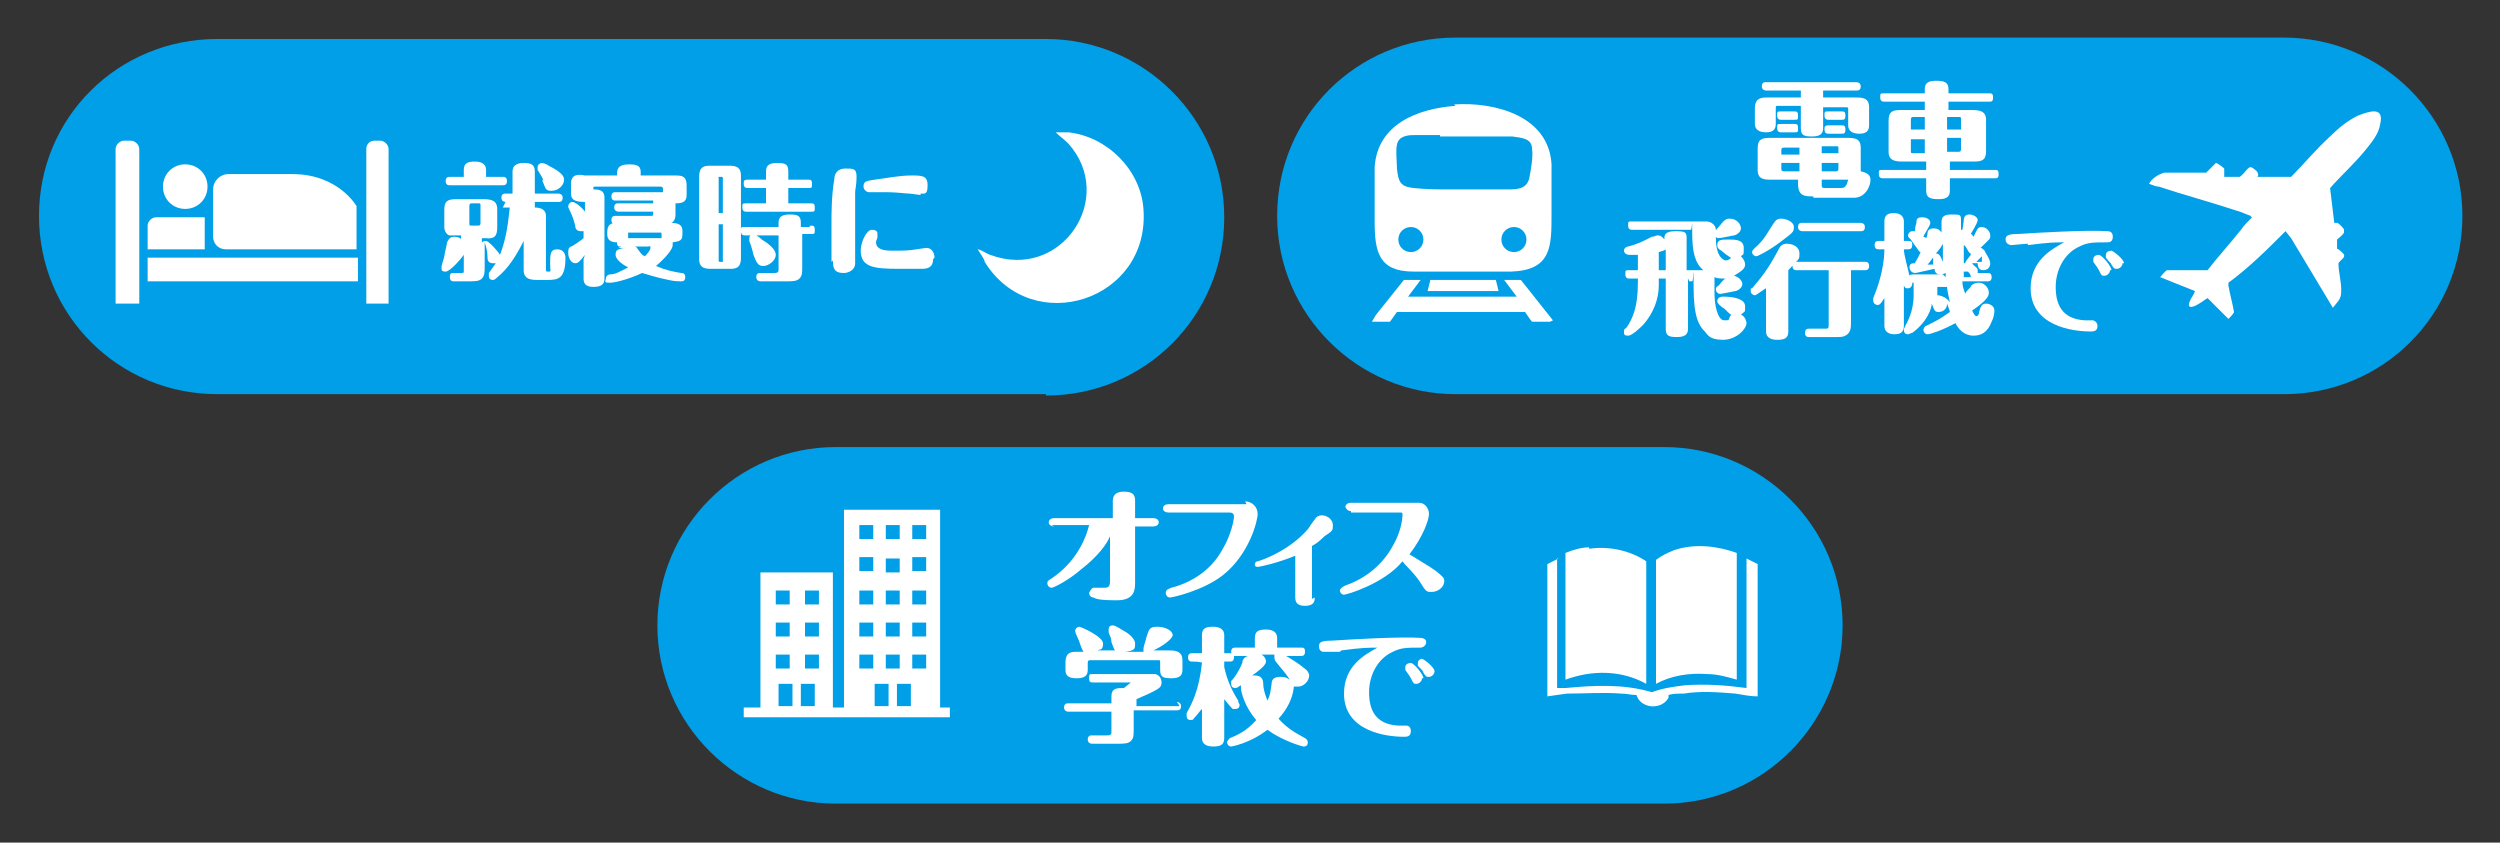 <?xml version="1.0" encoding="UTF-8"?>
<svg xmlns="http://www.w3.org/2000/svg" version="1.1" viewBox="0 0 179.5 60.5">
  <rect x="0" y="0" width="179.5" height="60.5" fill="#333333" stroke="none"/>
  <defs>
    <style>
      .cls-1 {
        fill: #009fe8;
      }

      .cls-2 {
        fill: #fff;
      }
    </style>
  </defs>
  <!-- Generator: Adobe Illustrator 28.7.9, SVG Export Plug-In . SVG Version: 1.2.0 Build 218)  -->
  <g>
    <g id="_レイヤー_2">
      <g id="_レイヤー_1-2">
        <g>
          <g>
            <path class="cls-1" d="M164,28.3h-59.5c-7,0-12.8-5.7-12.8-12.8s5.7-12.8,12.8-12.8h59.5c7,0,12.8,5.7,12.8,12.8s-5.7,12.8-12.8,12.8"/>
            <path class="cls-2" d="M129.2,6.5h-2.4c0,0-.3,0-.3-.3s.2-.3.3-.3h6.5c0,0,.3,0,.3.3s-.2.3-.3.3h-2.4v.5h2.3c.5,0,1,0,1,.7v1.3c0,.4-.2.6-.7.6s-.8-.2-.8-.6v-1.1c0-.2,0-.2-.2-.2h-1.6v1.5c0,.4-.2.6-.8.6s-.8-.1-.8-.6v-1.6h-1.6c-.2,0-.2,0-.2.2v1.1c0,.4-.2.6-.7.6-.5,0-.8-.2-.8-.6v-1c0-.4,0-.9.8-.9h2.5v-.5h0ZM130.2,14.1c-.6,0-1.1,0-1.1-.9v-.3h-1.9c-.5,0-1,0-1-.7v-1.4c0-.5,0-.9.8-.9h5.6c.5,0,1,0,1,.7v1.7c.5.1.7.3.7.6s-.1.5-.2.7c-.3.5-.7.6-1,.6,0,0-2.9,0-2.9,0ZM128.8,8.9c.2,0,.3,0,.3.3s0,.3-.3.3h-.9c-.1,0-.3,0-.3-.3s0-.3.3-.3h.9,0ZM128.8,8c.2,0,.3,0,.3.3s0,.3-.3.3h-.9c-.1,0-.3,0-.3-.3s0-.3.3-.3h.9,0ZM129.2,12.3v-.6h-1.3v.4c0,.1,0,.2.2.2h1.1ZM127.9,11.1h1.3v-.5h-1.1c-.1,0-.2,0-.2.2v.3h0ZM132.2,13.5c.3,0,.4-.2.5-.6h-1.9v.4c0,.1,0,.2.2.2h1.2ZM132,11.7h-1.2v.6h1c.1,0,.2,0,.2-.2v-.4ZM132,10.7c0-.2,0-.2-.2-.2h-1v.5h1.2v-.3h0ZM132.2,9c.2,0,.3,0,.3.3s-.1.3-.3.3h-.9c-.1,0-.3,0-.3-.3,0-.2,0-.3.3-.3,0,0,.9,0,.9,0ZM132.2,8c.2,0,.3,0,.3.3s-.1.3-.3.3h-.9c-.1,0-.3,0-.3-.3s0-.3.3-.3h.9Z"/>
            <path class="cls-2" d="M138.2,11.6h-1.5c-.5,0-1.1,0-1.1-.7v-2.1c0-.5,0-.9.8-.9h1.8v-.6h-2.9c-.1,0-.3,0-.3-.3s0-.3.3-.3h2.9v-.3c0-.4.2-.6.8-.6s.9.1.9.6v.3h2.9c.2,0,.3,0,.3.3s-.1.3-.3.3h-2.9v.6h1.6c.5,0,1.1,0,1.1.7v2.1c0,.5,0,.9-.8.9h-1.8v.6h3.2c.2,0,.3,0,.3.3s-.1.3-.3.3h-3.2v.9c0,.4-.2.6-.8.6s-.9-.1-.9-.6v-.9h-3.1c-.1,0-.3,0-.3-.3s0-.3.3-.3h3.1v-.6h0ZM138.2,10h-1v.8c0,.2,0,.2.2.2h.8v-1h0ZM138.2,8.4h-.8c-.1,0-.2,0-.2.2v.7h1v-.9h0ZM139.8,10.9h.8c.1,0,.2,0,.2-.2v-.8h-1v1h0ZM139.8,9.3h1v-.7c0-.2,0-.2-.2-.2h-.8v.9h0Z"/>
            <path class="cls-2" d="M121.2,20v3.6c0,.4-.2.6-.8.6s-.8-.1-.8-.6v-3.6h-.5v.5c0,1-.4,2-1.1,2.8-.2.2-.8.8-1.1.8s-.3-.1-.3-.3,0-.1.2-.3c.4-.6.8-1.4.8-3.2v-.3h-.6c-.1,0-.3,0-.3-.3s0-.3.3-.3h.6v-1.1c-.1,0-.5,0-.6,0-.3,0-.4-.2-.4-.3,0-.2.2-.3.3-.3.8-.2,1.3-.5,1.7-.7.2,0,.3-.1.4-.1s.3,0,.5.3c0-.3,0-.6.8-.6s.8.1.8.6v2.2h1.2c-.6-.5-.8-1.3-.8-2.7s0-.2-.1-.2h-4.2c-.1,0-.3,0-.3-.3s0-.3.3-.3h5.3c.4,0,.7.3.7.6s0,.5,0,.6c0,1.4.6,1.6.7,1.6.2,0,.3-.1.4-.2-.1,0-.6-.4-.7-.5-.2-.1-.3-.2-.3-.4,0-.4.3-.4.8-.4s1.1,0,1.1.6,0,.4-.2.6c.2.2.3.4.3.6,0,.3-.3.5-.8.8.4.1.6.4.6.6,0,.3-.4.5-.5.5-.5.1-1,.2-1.1.2-.2,0-.3-.2-.3-.3s0-.2.2-.3c0,0,.4-.5.5-.5-.4,0-.6,0-.8-.1,0,.1,0,.3,0,.3,0,.1,0,.8,0,.9,0,.7.2,1.9.7,1.9s.2,0,.5-.4c-.1,0-.5-.5-.6-.5-.4-.3-.4-.4-.4-.5s.1-.3.4-.3c.9,0,1.6.2,1.6.7s0,.3-.3.6c.3.1.4.5.4.6,0,.4-.7,1.2-1.7,1.2s-1.1-.4-1.3-.6c-.4-.4-.8-1-.8-3.2s0-.4-.1-.4h-.2ZM119.1,19.4h.5v-1.5c-.1.1-.2.1-.5.2v1.3ZM125,16.4c0,.3-.4.5-.5.5-.5.1-1,.2-1.1.2-.2,0-.3-.2-.3-.3s0-.2.3-.5c.4-.5.5-.6.8-.6.5,0,.8.4.8.7"/>
            <path class="cls-2" d="M126.8,20.7c-.2.1-.7.5-.8.5s-.3-.1-.3-.3,0-.2.1-.2c.6-.7,1.1-1.3,1.8-2.6.2-.4.3-.6.7-.6s.9.2.9.7,0,.3-.8,1.2v4.4c0,.5-.3.6-.8.6s-.8-.2-.8-.6v-2.9h0ZM127.8,17.4c-.8.6-1.6,1-1.7,1s-.3-.1-.3-.3c0-.1.1-.2.2-.3.7-.6.9-1.1,1.3-1.7.2-.3.3-.4.6-.4s.9.2.9.6-.1.4-1,1.1M132.9,19.4v3.7c0,.4,0,.8-.4,1-.2.1-.3.1-.8.1h-1.8c-.1,0-.3,0-.3-.3s.2-.3.3-.3h1.2c.2,0,.2-.1.2-.3v-3.9h-2.3c-.1,0-.3,0-.3-.3s.2-.3.3-.3h4.9c.1,0,.3,0,.3.3s-.2.3-.3.3h-1ZM133.6,16c0,0,.3,0,.3.3s-.2.3-.3.3h-4.2c0,0-.3,0-.3-.3s.2-.3.3-.3h4.2,0Z"/>
            <path class="cls-2" d="M139.7,19.9c0,0,0-.1,0-.3-.2.1-.3.1-.4.1-.3,0-.4-.2-.4-.4-.9.2-1.3.3-1.4.3-.3,0-.4-.3-.4-.4,0-.3.2-.3.4-.3,0-.1.2-.3.4-.8,0,0-.1,0-.2-.2-.3-.4-.3-.4-.5-.7-.2-.2-.2-.2-.2-.3,0-.1.1-.3.3-.3s.1,0,.2,0c0-.1,0-.3.1-.6,0-.2,0-.4.4-.4s.6.2.6.4-.5.9-.5,1c0,0,.1,0,.2.1,0,0,.1-.2.1-.4,0-.1.1-.3.4-.3.2,0,.4,0,.6.3v-.6c0-.4,0-.7.7-.7s.7,0,.7.5c0,.1,0,.2,0,.6,0,0,.1,0,.1,0,0,0,.1-.6.1-.7,0-.3.2-.4.4-.4.3,0,.6.2.6.4s-.5,1-.5,1c.1,0,.1.1.2.2.3-.6.3-.7.6-.7s.6.3.6.6,0,.2-.7.9h0c.1,0,.2.1.3.2,0,.1.4.6.4.9s-.2.5-.5.5c-.3,0-.4-.2-.4-.5h-.4c.1.2.4.3.4.5s0,.2,0,.2h.7c.1,0,.3,0,.3.3s-.2.3-.3.3h-1.8c0,.5.2.8.2.9,0-.1.3-.4.4-.5,0-.1.2-.3.6-.3s.7.4.7.7-.2.6-1.2,1.3c.1.2.2.4.3.4s.2-.1.2-.3c.1-.4.2-.6.5-.6s.6.2.6.5-.1.6-.2.8c-.3.8-.8,1-1.3,1-.7,0-1.1-.5-1.3-.9-.9.5-1.8.8-2,.8s-.3-.2-.3-.3.1-.3.2-.3c.8-.4,1-.5,1.7-1,0-.1-.1-.3-.2-.6,0,.4-.3.6-.6.6s-.3-.1-.5-.6c0,.3-.3,1.3-1.4,2.1-.1,0-.2.1-.3.1-.2,0-.3-.1-.3-.3s0,0,.1-.3c.1-.2.6-1,.6-2.2v-.9h-.1s0,0,0,.1c0,.1-.1.3-.3.3s-.2,0-.3-.2v2.9c0,.5-.3.6-.7.6s-.7-.2-.7-.6v-2c-.3.5-.4.5-.5.5s-.3-.1-.3-.3,0,0,0-.2c.6-1.4.8-2.7.8-3.5h-.4c-.1,0-.3,0-.3-.3s.2-.3.3-.3h.4v-1.4c0-.5.3-.6.7-.6s.7.2.7.6v1.4h.3c.2,0,.3,0,.3.3s-.2.3-.3.3h-.3c0,.4.3,1.4.4,1.9,0,0,0-.1.3-.1h2.1ZM138.3,19c.1,0,.2,0,.5,0,0,0,0-.4,0-.4s0,0,0-.1c-.1.1-.2.3-.5.6M138.9,18.2s0,0,.1,0c.2,0,.3.1.5.6,0-.2,0-.6,0-1.3-.1.2-.3.5-.6.8M139.1,20.6v.5s0,0,0,.1c.3,0,.7.2.9.5-.1-.5-.2-.9-.2-1.1h-.6ZM141.5,18.2c0,0-.1,0-.2-.2,0,0-.2-.4-.3-.4,0,.7,0,1.1,0,1.3h.1c0-.1.1-.2.4-.6M141.5,19.9c0-.1,0-.2-.2-.4,0,0-.2,0-.3,0,0,.3,0,.3,0,.4h.5ZM141.8,18.8c0,0,.5,0,.5,0,0,0,0-.4,0-.4-.2.2-.2.2-.5.5"/>
            <path class="cls-2" d="M145.6,17.5c-.2,0-1.1.1-1.2.1s-.4-.1-.4-.4.2-.4.9-.4c1.5-.1,5-.3,6.4-.2.1,0,.4,0,.4.4s-.3.4-.4.4c-1,0-1.4,0-2,.3-1.1.5-1.7,1.7-1.7,2.9s.4,2.3,2.1,2.4c.1,0,.5,0,.6,0,0,0,.3.1.3.4,0,.4-.3.4-.5.4-1.3,0-4.3-.4-4.3-3.1,0-2,1.5-2.8,2.4-3.3-.6,0-1.1,0-2.6.2M151.5,19.4c0,.2-.2.4-.4.4s-.2,0-.4-.4c-.1-.2-.2-.3-.4-.6,0,0,0,0,0-.2,0-.2.2-.3.4-.3.2,0,.9.8.9,1.1M152.4,18.9c0,.2-.2.4-.4.4s-.2,0-.4-.3c0-.1-.1-.1-.4-.5,0,0,0,0,0-.2,0-.2.2-.3.4-.3.1,0,.9.6.9.9"/>
            <path class="cls-2" d="M159.7,12.7h1.1c.2-.1.4-.4.6-.6,0,0,.1-.1.2-.1.1,0,.5.3.5.4.1.2,0,.2,0,.3,0,0,0,0,0,0h2.4c.9-.9,1.8-2,2.8-2.9.6-.6,1.2-1.1,2-1.5.8-.3,1.9-.7,1.6.6-.1.7-.6,1.3-1,1.8-.8,1-1.8,1.9-2.6,2.8l.3,2.5c0,0,.1,0,.2,0,.1,0,.5.4.5.5,0,0,0,.1,0,.2-.1.2-.4.4-.5.5,0,.2,0,.4,0,.6,0,.2,0,0,.1.1,0,0,.4.3.4.4.1.2-.3.4-.4.6,0,.6.2,1.3.2,1.9,0,.3,0,.5-.2.8,0,0-.4.5-.4.5l-3-5-.4-.5c-1.3,1.3-2.6,2.6-4.1,3.7,0,0,0,.1,0,.2.1.6.3,1.3.4,1.9,0,.1-.3.4-.4.5l-1.5-1.5c-.3.2-.7.5-1,.6-.3.1-.4,0-.3-.3.1-.3.3-.5.4-.8h0s-2.5-1-2.5-1c0,0,.4-.5.5-.5h2.9c.7-.9,1.6-1.9,2.4-2.9.2-.3.5-.6.8-.9,0,0-.1,0-.1-.1-.3-.1-.7-.3-1.1-.4-1.8-.6-3.7-1.1-5.5-1.7-.2,0-.4-.1-.7-.2.2-.4.7-.7,1.1-.8.2,0,.5,0,.7,0,.8,0,1.5,0,2.3,0,0,0,.2-.2.3-.3,0,0,.3-.3.4-.4.1,0,.5.3.6.4,0,0,0,.2,0,.3"/>
            <path class="cls-2" d="M104.4,7.5c2.9-.2,6.8.8,7,4.3,0,1.1,0,2.4,0,3.6,0,2.3,0,4-2.9,4.1-2.3,0-4.7,0-7,0-2.5,0-2.8-1.4-2.8-3.6,0-1.3,0-2.7,0-3.9.2-3.1,3.1-4.2,5.8-4.4M103.4,9.7c-.6,0-1.3,0-1.9,0-.5,0-1.1.1-1.2.7-.1.4,0,1.2,0,1.7.1.9.2,1.3,1.2,1.4.9.1,1.8.1,2.7.1,1.3,0,2.7,0,4,0,.7,0,1.4,0,1.6-.8.1-.5.3-1.6.2-2.1,0-.8-.8-.8-1.4-.9-1.7,0-3.5,0-5.2,0M102.2,17.2c0-.5-.4-.9-.9-.9s-.9.4-.9.9.4.9.9.9.9-.4.9-.9M109.6,17.2c0-.5-.4-.9-.9-.9s-.9.4-.9.9.4.9.9.9.9-.4.9-.9"/>
            <path class="cls-2" d="M111.5,23l-2.3-2.9h-1.2l.9,1.2h-7.8l.9-1.2h-1.2s-2,2.5-2,2.5l-.3.5h1.3s.5-.7.5-.7h.1s9.1,0,9.1,0c0,0,0,0,0,0,0,0,.4.6.5.7h1.3s0,0,0,0h0c0,0,0,0,0,0Z"/>
            <path class="cls-2" d="M102.7,20.1l-.2.8h5.1s-.2-.8-.2-.8h-4.7"/>
          </g>
          <g>
            <path class="cls-1" d="M119.5,57.7h-59.5c-7,0-12.8-5.7-12.8-12.8h0c0-7,5.7-12.8,12.8-12.8h59.5c7,0,12.8,5.7,12.8,12.8h0c0,7-5.7,12.8-12.8,12.8"/>
            <path class="cls-2" d="M75.7,37.8c-.2,0-.4-.1-.4-.3s.2-.3.4-.3h4.2v-1.2c0-.2,0-.7.8-.7s.8.4.8.7v1.2h1.3c.2,0,.4.1.4.3s-.2.3-.4.3h-1.3v4c0,.5,0,1.3-1.3,1.3s-1.5-.1-1.7-.2c-.2,0-.3-.2-.3-.3s.2-.4.3-.4.7,0,.8,0c.3,0,.4-.1.4-.5v-3.2c-.2.5-.8,1.4-2.1,2.4-.8.7-1.9,1.3-2.1,1.3-.2,0-.3-.2-.3-.3s0-.2.2-.3c1.4-.9,2.4-2.3,2.8-3.9h-2.7,0Z"/>
            <path class="cls-2" d="M89.4,36c.5,0,.9.4.9.9s-.6,2.9-2.5,4.4c-1.4,1.1-3.6,1.6-3.8,1.6s-.3-.2-.3-.3c0-.3.2-.3.4-.4,1.2-.3,2.8-1.1,3.7-2.8.6-1,.8-2.1.8-2.3s-.1-.3-.3-.3h-4.4c-.2,0-.4-.1-.4-.3s.2-.3.4-.3h5.6s0,0,0,0Z"/>
            <path class="cls-2" d="M94.4,42.9c0,.2,0,.6-.7.6-.6,0-.7-.3-.7-.6v-3c-1.2.5-2.5.8-2.7.8s-.2-.1-.2-.2.1-.2.2-.2c.4-.1,2.3-.8,3.6-2.3,0,0,.4-.6.5-.7.1-.2.3-.3.5-.3.4,0,.8.3.8.7s0,.4-.6.8c-.4.4-.7.6-.9.7v3.8h0Z"/>
            <path class="cls-2" d="M97,36.7c-.3,0-.4-.3-.4-.3s0-.3.4-.3h4.9c.4,0,.7.4.7.8s-.4,1.6-1.4,2.9c.8.5,1.5.9,1.9,1.2.5.4.6.5.6.7,0,.5-.5.8-.9.8s-.4,0-.9-.8c-.5-.7-1-1.1-1.2-1.4-1.3,1.6-4,2.4-4.2,2.4s-.3-.2-.3-.3.2-.3.5-.4c1.4-.5,2.6-1.5,3.3-2.8.6-1,.7-2,.7-2.2s0-.2-.2-.2h-3.5Z"/>
            <path class="cls-2" d="M84.5,50.4c0,0,.3,0,.3.3s-.2.3-.3.3h-3.1v1.3c0,.5,0,.7-.2.9-.2.2-.5.2-1,.2h-1.8c0,0-.3,0-.3-.3s.2-.3.3-.3h1.1c.1,0,.3,0,.3-.2v-1.5h-3.1c0,0-.3,0-.3-.3s.2-.3.3-.3h3.1v-.5c0-.6.4-.6.9-.6,0,0,.5-.4.5-.4s0,0,0,0h-2.7c-.2,0-.3,0-.3-.3s0-.3.3-.3h4.4c.2,0,.5.2.5.6s-.2.5-1.8,1.2v.5h3.1,0ZM80.3,46.8c-.3,0-.3-.2-.5-.7,0-.3-.1-.4-.2-.7,0,0,0-.1,0-.2,0-.2.1-.3.3-.3.2,0,.6.3.8.4s.8.5.8.9,0,.5-.7.6h1.3s0,0,0-.2.2-.7.2-.8c.2-.6.2-.8.8-.8s1.1.3,1.1.6-.9.9-1.4,1.1h1.1c.4,0,1,0,1,.7v.7c0,.4-.2.6-.8.6s-.8-.1-.8-.6v-.5c0-.2,0-.2-.2-.2h-4.8c-.1,0-.2,0-.2.2v.5c0,.4-.2.6-.8.6s-.8-.2-.8-.6v-.4c0-.4,0-.9.7-.9h.6c0,0-.1-.1-.3-.7,0-.1-.3-.6-.3-.8,0-.2.2-.3.3-.3s1.7.7,1.7,1.2-.2.4-.4.5h1.6Z"/>
            <path class="cls-2" d="M87.9,47.5v.4c.2.9.5,1.6,1,2.4,0,.2.1.2.1.3,0,.2-.1.3-.3.3,0,0-.2,0-.2,0-.3-.3-.5-.6-.6-.7v2.8c0,.5-.3.6-.8.6s-.8-.2-.8-.6v-2.1c-.2.2-.3.4-.6.7,0,0,0,.1-.2.1s-.3-.1-.3-.3,0-.1,0-.2c.4-.7.9-1.7,1.1-3.6h0c0-.1-.7-.1-.7-.1-.1,0-.3,0-.3-.3s.2-.3.3-.3h.7v-1.3c0-.5.3-.6.8-.6s.8.2.8.6v1.3h.4c.2,0,.3,0,.3.3s-.2.3-.3.3c0,0-.4,0-.4,0ZM92,46.9c.7.4,1.2.7,1.8,1.2,0,0,.2.2.2.4,0,.4-.4.8-.8.8s-.3,0-.3-.1c0,.1,0,1.2-1.1,2.4.7.8,1.4,1.1,1.9,1.4,0,0,.2.1.2.3s-.1.3-.3.3c-.1,0-1.5-.4-2.6-1.2-1.3,1-2.6,1.2-2.6,1.2-.2,0-.3-.2-.3-.3s.2-.3.2-.3c.5-.2,1.2-.5,1.9-1.3-.8-.9-1.1-2-1.1-2.3s0-.1,0-.2c-.3.2-.3.2-.4.2-.2,0-.3-.1-.3-.3s0-.2,0-.2c.2-.2.5-.6.8-1.3,0-.2.1-.4.4-.5h-.9c-.1,0-.3,0-.3-.3s.2-.3.3-.3h1.4v-.7c0-.5.3-.6.8-.6s.8.2.8.6v.7h1.7c.2,0,.3,0,.3.3s-.2.3-.3.3h-1.6ZM90.2,46.9c.4,0,.7.3.7.6s-.7.8-1,1c0,0,.1,0,.2,0,.4,0,.6.2.6.6,0,.3.1.7.3,1.2.2-.4.2-.5.3-1.2,0-.4.3-.5.6-.5s.4,0,.7.2c-.3-.5-.7-.9-1-1.3,0,0-.1-.1-.1-.3s0-.2,0-.2h-1.4Z"/>
            <path class="cls-2" d="M96.2,46.8c-.2,0-1.1,0-1.2,0s-.3-.1-.3-.4.2-.4.9-.4c1.5-.1,5-.3,6.4-.2,0,0,.4,0,.4.3s-.3.4-.4.4c-1,0-1.4,0-2,.3-1.1.5-1.7,1.7-1.7,2.9s.4,2.3,2.1,2.4c0,0,.5,0,.6,0,0,0,.3,0,.3.4,0,.4-.3.4-.5.4-1.3,0-4.3-.4-4.3-3.1,0-2,1.5-2.8,2.4-3.3-.6,0-1.1,0-2.6.2M102.1,48.7c0,.2-.2.4-.4.4s-.2,0-.4-.4c-.1-.2-.2-.3-.4-.6,0,0,0,0,0-.2,0-.2.2-.3.4-.3.2,0,.9.8.9,1.1M103,48.2c0,.2-.2.4-.4.4s-.2,0-.4-.3c0-.1-.1-.2-.4-.5,0,0,0,0,0-.2,0-.2.2-.3.3-.3.1,0,.9.6.9.9"/>
            <path class="cls-2" d="M67.5,50.8v-14.2h-6.9v14.2h-.8v-9.7h-5.2v9.7h-1.2v.7h14.8v-.7h-.8ZM55.7,42.4h1v1h-1v-1ZM55.7,44.7h1v1h-1v-1ZM55.7,47h1v1h-1v-1ZM56.9,50.7h-1v-1.6h1v1.6ZM58.5,50.7h-1v-1.6h1v1.6ZM58.8,48h-1v-1h1v1ZM58.8,45.7h-1v-1h1v1ZM58.8,43.4h-1v-1h1v1ZM63.6,37.7h1v1h-1v-1ZM63.6,40.1h1v1h-1v-1ZM63.6,42.4h1v1h-1v-1ZM63.6,44.7h1v1h-1v-1ZM63.6,47h1v1h-1v-1ZM62.7,48h-1v-1h1v1ZM62.7,45.7h-1v-1h1v1ZM62.7,41h-1v-1h1v1ZM62.7,38.7h-1v-1h1v1ZM63.8,50.7h-1v-1.6h1v1.6ZM65.4,50.7h-1v-1.6h1v1.6ZM66.5,48h-1v-1h1v1ZM66.5,45.7h-1v-1h1v1ZM62.7,43.4h-1v-1h1v1ZM66.5,43.4h-1v-1h1v1ZM66.5,41h-1v-1h1v1ZM66.5,38.7h-1v-1h1v1Z"/>
            <path class="cls-2" d="M111.8,40.1v9.3c.2,0,.4,0,.6,0,2.1-.2,4.2-.3,6.2.3.8-.3,1.6-.4,2.4-.5,1.5-.1,2.9,0,4.4.2v-9.3l.8.4v9.5c-.5,0-1-.1-1.6-.2-1.2-.1-2.5-.2-3.7,0-.4,0-.8,0-1.1.1,0,0,0,.1,0,.2-.5.9-2,.8-2.3-.2-.4,0-.7-.1-1.1-.1-1.3-.1-2.6,0-3.9,0l-1.4.2v-9.5l.8-.4h0Z"/>
            <path class="cls-2" d="M114.1,39.3c-.6,0-1.2.2-1.7.4v9.1c1.9-.7,4-.7,5.8.3v-8.8c-1.2-.8-2.7-1.1-4.1-.9"/>
            <path class="cls-2" d="M124.7,39.7c-1.4-.5-3-.7-4.5-.2-.5.2-.9.4-1.3.7v8.9c1.1-.6,2.4-.8,3.7-.7.7,0,1.4.2,2.1.4v-9.1Z"/>
          </g>
          <g>
            <path class="cls-1" d="M75.1,28.3H15.6c-7.1,0-12.8-5.7-12.8-12.8S8.5,2.8,15.6,2.8h59.5c7,0,12.8,5.7,12.8,12.8s-5.7,12.8-12.8,12.8"/>
            <path class="cls-2" d="M76.7,9.5c2.8.3,5.2,2.7,5.4,5.5.5,6.6-8,9.3-11.4,3.8,0-.2-.4-.7-.5-.9,0,0,0-.1,0,0,.2,0,.6.3.9.4,5.1,1.9,9.1-4.1,5.6-8-.3-.3-.6-.5-.9-.8.3,0,.6,0,.8,0"/>
            <path class="cls-2" d="M36.3,14.5c0,0-.3,0-.3-.3s.2-.3.3-.3h.5c0-.3,0-1.2,0-1.3v-.3c0-.4.3-.6.8-.6s.8.1.8.6v.3c0,.5,0,.9,0,1.3h1.7c0,0,.3,0,.3.3s-.2.3-.3.3h-1.7c0,.1,0,.3,0,.4.5,0,.8.2.8.6v3.8c0,.2,0,.2.2.2s.1,0,.1-.6,0-1,.5-1,.6.4.6.6c0,1.5-.5,1.6-1.3,1.6h-.6c-.5,0-1.1,0-1.1-.7v-2.1c-.5,1-1.1,2-2,2.7,0,0-.1.1-.2.1-.2,0-.3-.1-.3-.3,0-.1,0-.2,0-.2.2-.3.3-.4.5-.7,0,0,0,0-.2,0-.4,0-.4-.3-.4-.5,0-.4-.1-.7-.2-1,0,0,0-.1,0-.1v1.8c0,.4,0,.7-.2.9-.2.2-.5.2-1,.2h-1c-.1,0-.3,0-.3-.3s.1-.3.3-.3h.5c.2,0,.2,0,.2-.2v-1.1c-.2.3-1,1.2-1.3,1.2s-.3-.1-.3-.3.2-.7.2-.8c0-.1.2-.9.2-1,.1-.2.2-.4.5-.4s.5.1.5.2v-.3c-.3,0-.5,0-.8,0-.2,0-.4-.3-.4-.6v-1.1c0-.5,0-.9.8-.9h1.9c.5,0,1.1,0,1.1.7v1.2c0,.5,0,1-.8.9h-.3v.4c0-.2.2-.2.3-.2.2,0,.9.8,1,1,.5-1.3.6-2.5.7-3.4h-.5,0ZM33.3,12.7v-.5c0-.5.3-.6.8-.6s.8.2.8.6v.5h1.2c.1,0,.3,0,.3.3s-.2.3-.3.3h-3.8c-.1,0-.3,0-.3-.3s.2-.3.3-.3c0,0,1.1,0,1.1,0ZM33.9,14.6c-.1,0-.2,0-.2.2v1.2c0,.2,0,.2.2.2h.4c.1,0,.2,0,.2-.2v-1.2c0-.2,0-.2-.2-.2h-.4,0ZM39,13c0-.2-.1-.3-.4-.8,0,0,0-.1,0-.2,0-.2.2-.3.3-.3s.4.1.5.2c1,.5,1.1.8,1.1,1,0,.4-.4.8-.9.8s-.4-.2-.7-.8"/>
            <path class="cls-2" d="M42,18.3c-.4.5-.5.6-.7.6-.3,0-.5-.4-.5-.7s0-.4.2-.5c.1,0,.8-.5.9-.6v-.5s-.1,0-.2,0c-.3,0-.4-.2-.4-.4-.1-.4-.2-.7-.4-1.1-.1-.2-.1-.2-.1-.3,0-.1.1-.3.3-.3s.7.4.9.7v-.7c-.8,0-1-.2-1-.6v-.7c0-.7.5-.7,1-.6h2.3c0-.4,0-.8.9-.8s.8.4.8.8h2.6c.7,0,.7.4.7.9v.5c0,.5-.3.6-.8.6v.8c0,.7-.5.7-1,.7h-3.3c-.1,0-.3,0-.3-.3s.2-.3.3-.3h2.5c.2,0,.2,0,.2-.3h-2.5c0,0-.3,0-.3-.3s.2-.3.3-.3h2.5c0-.1,0-.2,0-.2,0,0,0,0-.2,0h-2.5c-.1,0-.3,0-.3-.3s.2-.3.3-.3h3.4v-.2c0-.1,0-.2-.2-.2h-4.6c-.2,0-.2,0-.2.2.5,0,.8.1.8.6v5.8c0,.4-.2.6-.8.6s-.7-.3-.7-.6v-1.4h0ZM44.6,17.7c-.2,0-.3,0-.3-.3-.5,0-.7-.2-.7-.6s0-.8.7-.8h3.7c.5,0,1,0,1,.6s0,.7-.7.8c0,0,0,0,0,.2,0,.3-.5.9-1.2,1.5.7.3,1.2.4,1.8.5.1,0,.3,0,.3.3s-.2.3-.3.3-.5,0-.9-.1c-1-.2-1.5-.4-1.9-.5-.6.3-1.8.7-2.3.7s-.3-.1-.3-.3.2-.3.3-.3c.4,0,.7-.2,1.3-.5-.2-.1-.9-.5-.9-.9s.2-.4.6-.5c0,0-.4,0-.4,0ZM47.5,17.1c0,0,0-.3,0-.3,0-.1,0-.1-.2-.1h-2c-.1,0-.2,0-.2,0,0,0,0,.3,0,.4h2.4ZM45.5,17.7c.1,0,.2,0,.3.2.3.4.3.4.5.5.1-.1.4-.4.4-.6s0-.1-.2-.1h-1Z"/>
            <path class="cls-2" d="M50.2,18.7v-5.9c0-.4,0-.9.7-.9h1.4c.4,0,.9,0,.9.7v5.8c0,.4,0,.9-.7.9h-1.4c-.4,0-.9,0-.9-.7M51.6,16v2.7c0,.1,0,.1.2.1s.1,0,.1-.1v-2.6h-.3ZM51.6,15.3h.3v-2.5c0-.1,0-.1-.2-.1s-.1,0-.1.1v2.5h0ZM58.2,16.2c.2,0,.3,0,.3.3s0,.3-.3.3h-.6v2.3c0,.5,0,.7-.2.9-.2.2-.5.2-1,.2h-1.8c0,0-.3,0-.3-.3s.2-.3.3-.3h1c.1,0,.3,0,.3-.2v-2.5h-2.4c-.1,0-.3,0-.3-.3s0-.3.3-.3h2.4v-.3c0-.4.2-.6.8-.6s.8.1.8.6v.3s.6,0,.6,0ZM55,13.5h-1.3c-.1,0-.3,0-.3-.3,0-.2,0-.3.3-.3h1.3v-.6c0-.4.2-.6.8-.6s.8.1.8.6v.6h1.4c.2,0,.3,0,.3.3s0,.3-.3.3h-1.4v1.1h1.6c.2,0,.3,0,.3.3s0,.3-.3.3h-4.6c-.1,0-.3,0-.3-.3s0-.3.3-.3h1.4v-1.1h0ZM54,16.8c.2,0,.5.2.7.4.5.3,1,.7,1,1.1s-.5.8-.9.8-.5-.3-.7-.8c0,0-.1-.5-.3-1,0,0,0-.1,0-.2,0-.2.2-.3.3-.3"/>
            <path class="cls-2" d="M59.7,18.8c0-.6,0-2.2,0-2.9,0-.5,0-1.9.2-3,0-.4.2-.8.8-.8s.8,0,.8.6-.1.9-.1,1.1c0,.4,0,1.1,0,2.3,0,1.1,0,1.7,0,2.2,0,0,0,.6,0,.6,0,.5-.5.7-.8.7-.6,0-.8-.2-.8-.9M67,18.6c0,.6-.4.7-.8.7-.3,0-1.1,0-1.7,0-1.7,0-2.7-.1-2.7-1.3,0-.6.4-1.5.8-1.5s.4.2.4.3,0,0,0,.2-.1.2-.1.4c0,.3.2.6,1.1.6s1.2,0,1.8-.1c.1,0,.6-.1.7-.1.5,0,.6.5.6.7M66.1,14c-.1,0-.7-.1-.8-.1-.3,0-.9-.1-1.6-.1s-.7,0-1.1,0c-.2,0-.2,0-.2,0-.2,0-.4-.2-.4-.4,0-.4.2-.4.8-.5.8-.1,1.8-.3,2.6-.3s1.2,0,1.2.7-.2.6-.5.6"/>
            <path class="cls-2" d="M27.3,10.1h-.4c-.4,0-.6.3-.6.6v11.1h1.6v-11.1c0-.3-.3-.6-.6-.6"/>
            <path class="cls-2" d="M9.3,10.1h-.4c-.3,0-.6.3-.6.6v11.1h1.7v-11.1c0-.3-.3-.6-.6-.6"/>
            <rect class="cls-2" x="10.6" y="18.5" width="15.1" height="1.7"/>
            <path class="cls-2" d="M10.6,16.2v1.7h4.1v-2.3h-3.5c-.3,0-.6.3-.6.6"/>
            <path class="cls-2" d="M15.3,13.5v3.5c0,.5.4.9.9.9h9.4v-3.1s-1.3-2.3-4.6-2.3h-4.6c-.6,0-1.1.5-1.1,1.1"/>
            <path class="cls-2" d="M14.9,13.4c0,.9-.7,1.6-1.6,1.6s-1.6-.7-1.6-1.6.7-1.6,1.6-1.6,1.6.7,1.6,1.6"/>
          </g>
        </g>
      </g>
    </g>
  </g>
</svg>